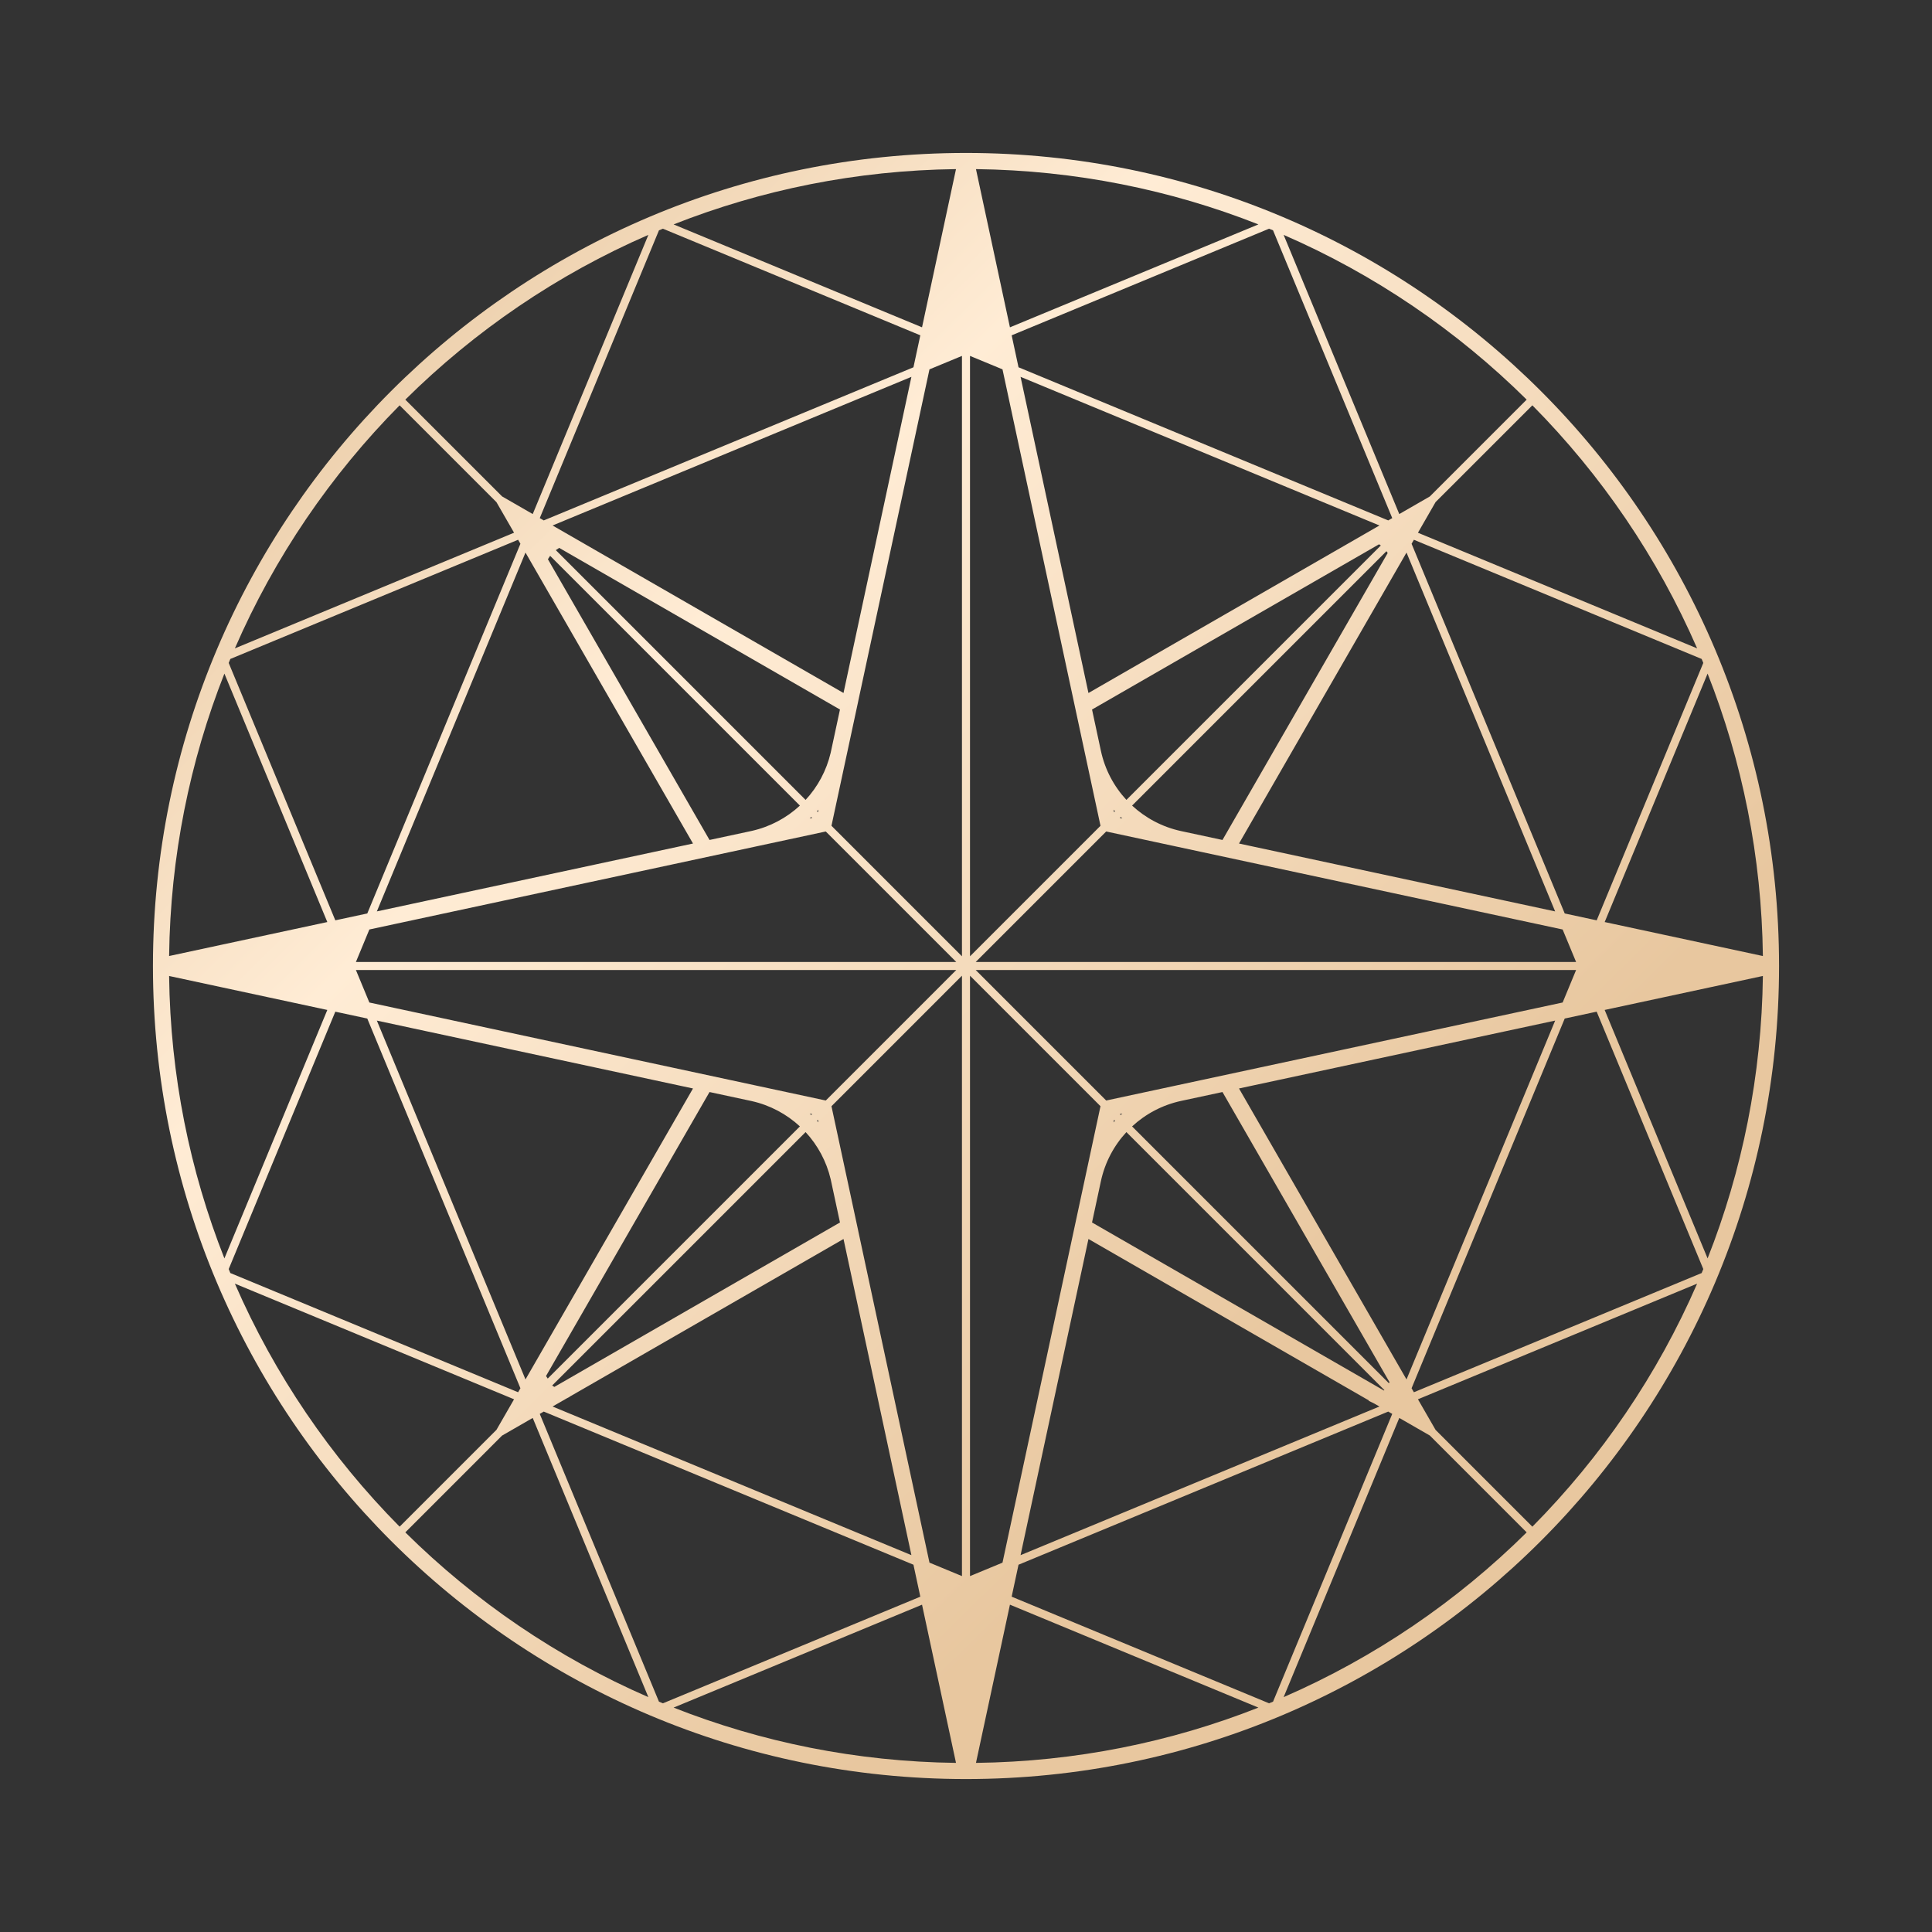 <?xml version="1.0" encoding="UTF-8"?> <svg xmlns="http://www.w3.org/2000/svg" width="120" height="120" viewBox="0 0 120 120" fill="none"><rect x="0" y="0" width="120" height="120" fill="#333333" stroke="none"/> <path fill-rule="evenodd" clip-rule="evenodd" d="M60 9.5C32.11 9.5 9.5 32.11 9.5 60C9.5 87.89 32.11 110.5 60 110.5C87.89 110.5 110.5 87.89 110.5 60C110.5 32.11 87.89 9.5 60 9.5ZM59.379 10.504C53.193 10.58 47.279 11.791 41.838 13.938L57.269 20.33L59.379 10.504ZM40.929 14.307C41.011 14.273 41.093 14.239 41.175 14.205L57.163 20.827L56.736 22.813L33.774 32.324L33.526 32.181L40.929 14.307ZM40.272 14.588C34.611 17.05 29.5 20.54 25.175 24.822L31.187 30.834L33.089 31.929L40.272 14.588ZM24.821 25.176C20.54 29.501 17.05 34.611 14.588 40.272L31.929 33.088L30.837 31.192L24.821 25.176ZM14.205 41.176C14.239 41.093 14.273 41.011 14.307 40.929L32.181 33.525L32.324 33.775L22.813 56.737L20.827 57.163L14.205 41.176ZM13.938 41.838C11.791 47.28 10.58 53.193 10.504 59.38L20.33 57.27L13.938 41.838ZM10.504 60.62C10.58 66.807 11.791 72.72 13.938 78.162L20.33 62.73L10.504 60.62ZM14.307 79.071C14.273 78.989 14.239 78.907 14.205 78.824L20.827 62.837L22.812 63.263L32.324 86.226L32.181 86.475L14.307 79.071ZM14.588 79.729C17.05 85.389 20.54 90.499 24.821 94.824L30.837 88.808L31.929 86.912L14.588 79.729ZM25.175 95.178C29.5 99.46 34.611 102.95 40.271 105.412L33.088 88.071L31.186 89.166L25.175 95.178ZM41.176 105.795C41.093 105.761 41.011 105.727 40.929 105.693L33.525 87.82L33.774 87.676L56.736 97.187L57.163 99.173L41.176 105.795ZM41.838 106.062C47.279 108.209 53.193 109.42 59.379 109.496L57.269 99.67L41.838 106.062ZM60.619 109.496C66.806 109.42 72.72 108.209 78.162 106.062L62.729 99.669L60.619 109.496ZM79.071 105.693C78.989 105.727 78.907 105.761 78.824 105.795L62.836 99.172L63.262 97.188L86.225 87.676L86.475 87.819L79.071 105.693ZM79.729 105.412C85.389 102.95 90.499 99.46 94.824 95.179L88.809 89.163L86.912 88.071L79.729 105.412ZM95.178 94.825C99.46 90.5 102.95 85.389 105.412 79.729L88.071 86.912L89.166 88.813L95.178 94.825ZM105.795 78.824C105.761 78.907 105.727 78.989 105.693 79.071L87.819 86.475L87.676 86.226L97.188 63.263L99.172 62.836L105.795 78.824ZM106.062 78.162C108.209 72.72 109.42 66.806 109.496 60.619L99.669 62.73L106.062 78.162ZM109.496 59.381C109.42 53.194 108.209 47.28 106.062 41.838L99.67 57.27L109.496 59.381ZM105.693 40.929C105.727 41.011 105.761 41.093 105.795 41.176L99.173 57.164L97.188 56.737L87.676 33.775L87.819 33.526L105.693 40.929ZM105.412 40.272C102.95 34.611 99.46 29.5 95.178 25.175L89.166 31.186L88.071 33.089L105.412 40.272ZM94.824 24.821C90.499 20.54 85.389 17.05 79.728 14.588L86.912 31.929L88.808 30.837L94.824 24.821ZM78.824 14.205C78.907 14.239 78.989 14.273 79.071 14.307L86.475 32.181L86.226 32.324L63.262 22.812L62.836 20.828L78.824 14.205ZM78.162 13.938C72.72 11.79 66.806 10.58 60.619 10.504L62.729 20.331L78.162 13.938ZM57.731 22.942L59.749 22.106V59.397L51.644 51.291L52.571 46.975C52.581 46.931 52.591 46.886 52.6 46.842L53.303 43.568L53.302 43.567L57.731 22.942ZM50.835 50.292L50.802 50.449L50.744 50.392C50.775 50.359 50.805 50.325 50.835 50.292ZM50.448 50.803L50.39 50.745C50.358 50.776 50.324 50.806 50.291 50.836L50.448 50.803ZM51.595 46.756C51.332 47.872 50.787 48.874 50.036 49.684L34.523 34.17L34.734 34.031L52.172 44.07L51.595 46.756ZM49.683 50.037L34.169 34.524L34.031 34.734L44.07 52.172L46.688 51.61C47.831 51.354 48.857 50.802 49.683 50.037ZM85.766 33.88L85.655 33.807L67.828 44.07L68.378 46.632C68.628 47.797 69.186 48.843 69.963 49.683L85.766 33.88ZM69.162 50.288C69.193 50.323 69.224 50.356 69.255 50.39L69.196 50.449L69.162 50.288ZM69.609 50.744L69.55 50.803L69.71 50.837C69.676 50.806 69.642 50.775 69.609 50.744ZM60.249 59.397L68.354 51.291L62.267 22.941L60.249 22.106V59.397ZM97.058 57.733L68.708 51.645L60.603 59.75H97.894L97.058 57.733ZM60.603 60.25H97.894L97.059 62.267L68.708 68.355L60.603 60.25ZM60.249 60.604L68.354 68.709L62.267 97.059L60.249 97.895V60.604ZM59.749 60.603V97.894L57.731 97.058L53.302 76.433L53.303 76.433L52.6 73.158C52.596 73.136 52.591 73.114 52.586 73.092C52.581 73.07 52.576 73.047 52.571 73.025L51.644 68.709L59.749 60.603ZM59.395 60.25L51.29 68.355L46.907 67.414L46.842 67.4L22.942 62.268L22.106 60.25H59.395ZM22.942 57.732L22.106 59.75H59.395L51.29 51.645L46.901 52.587L46.842 52.6L22.942 57.732ZM50.391 69.255L50.448 69.197L50.291 69.164C50.324 69.194 50.358 69.224 50.391 69.255ZM50.802 69.551L50.744 69.609L50.782 69.65C50.8 69.669 50.818 69.688 50.835 69.708L50.802 69.551ZM46.692 68.391C47.833 68.647 48.858 69.199 49.683 69.963L34.02 85.625L33.915 85.466L44.07 67.828L46.692 68.391ZM50.036 70.316L34.301 86.051L34.31 86.065L34.431 86.144L52.172 75.93L51.595 73.244C51.332 72.128 50.786 71.126 50.036 70.316ZM52.392 76.957L35.365 86.76L35.375 86.767L35.215 86.847L34.321 87.361L56.609 96.593L52.392 76.957ZM69.255 69.61L69.196 69.551L69.162 69.712C69.193 69.677 69.224 69.643 69.255 69.61ZM69.55 69.197L69.609 69.256C69.642 69.225 69.676 69.194 69.71 69.163L69.55 69.197ZM68.378 73.368C68.628 72.203 69.186 71.157 69.963 70.317L85.984 86.339L85.97 86.361L85.959 86.368L67.828 75.93L68.378 73.368ZM85.024 86.984L67.606 76.956L63.389 96.594L85.679 87.361L85.365 87.181L85 87L85.024 86.984ZM86.306 85.851L75.93 67.828L73.368 68.378C72.203 68.628 71.156 69.186 70.316 69.964L86.265 85.913L86.306 85.851ZM86.116 34.236L70.316 50.036C71.156 50.814 72.203 51.372 73.368 51.622L75.93 52.172L86.191 34.35L86.116 34.236ZM96.594 63.39L76.957 67.607L87.361 85.679L96.594 63.39ZM43.043 67.607L23.407 63.391L32.639 85.679L43.043 67.607ZM23.407 56.609L43.043 52.393L32.639 34.321L23.407 56.609ZM52.392 43.043L56.609 23.407L34.321 32.639L52.392 43.043ZM96.593 56.61L76.957 52.393L87.361 34.321L96.593 56.61ZM67.606 43.044L63.389 23.406L85.679 32.639L67.606 43.044Z" fill="url(#paint0_linear_262_1518)"></path> <defs> <linearGradient id="paint0_linear_262_1518" x1="1.5" y1="38.5" x2="82.5" y2="121" gradientUnits="userSpaceOnUse"> <stop stop-color="#EACCA7"></stop> <stop offset="0.255" stop-color="#FFECD5"></stop> <stop offset="0.755" stop-color="#E8C79F"></stop> </linearGradient> </defs> </svg> 